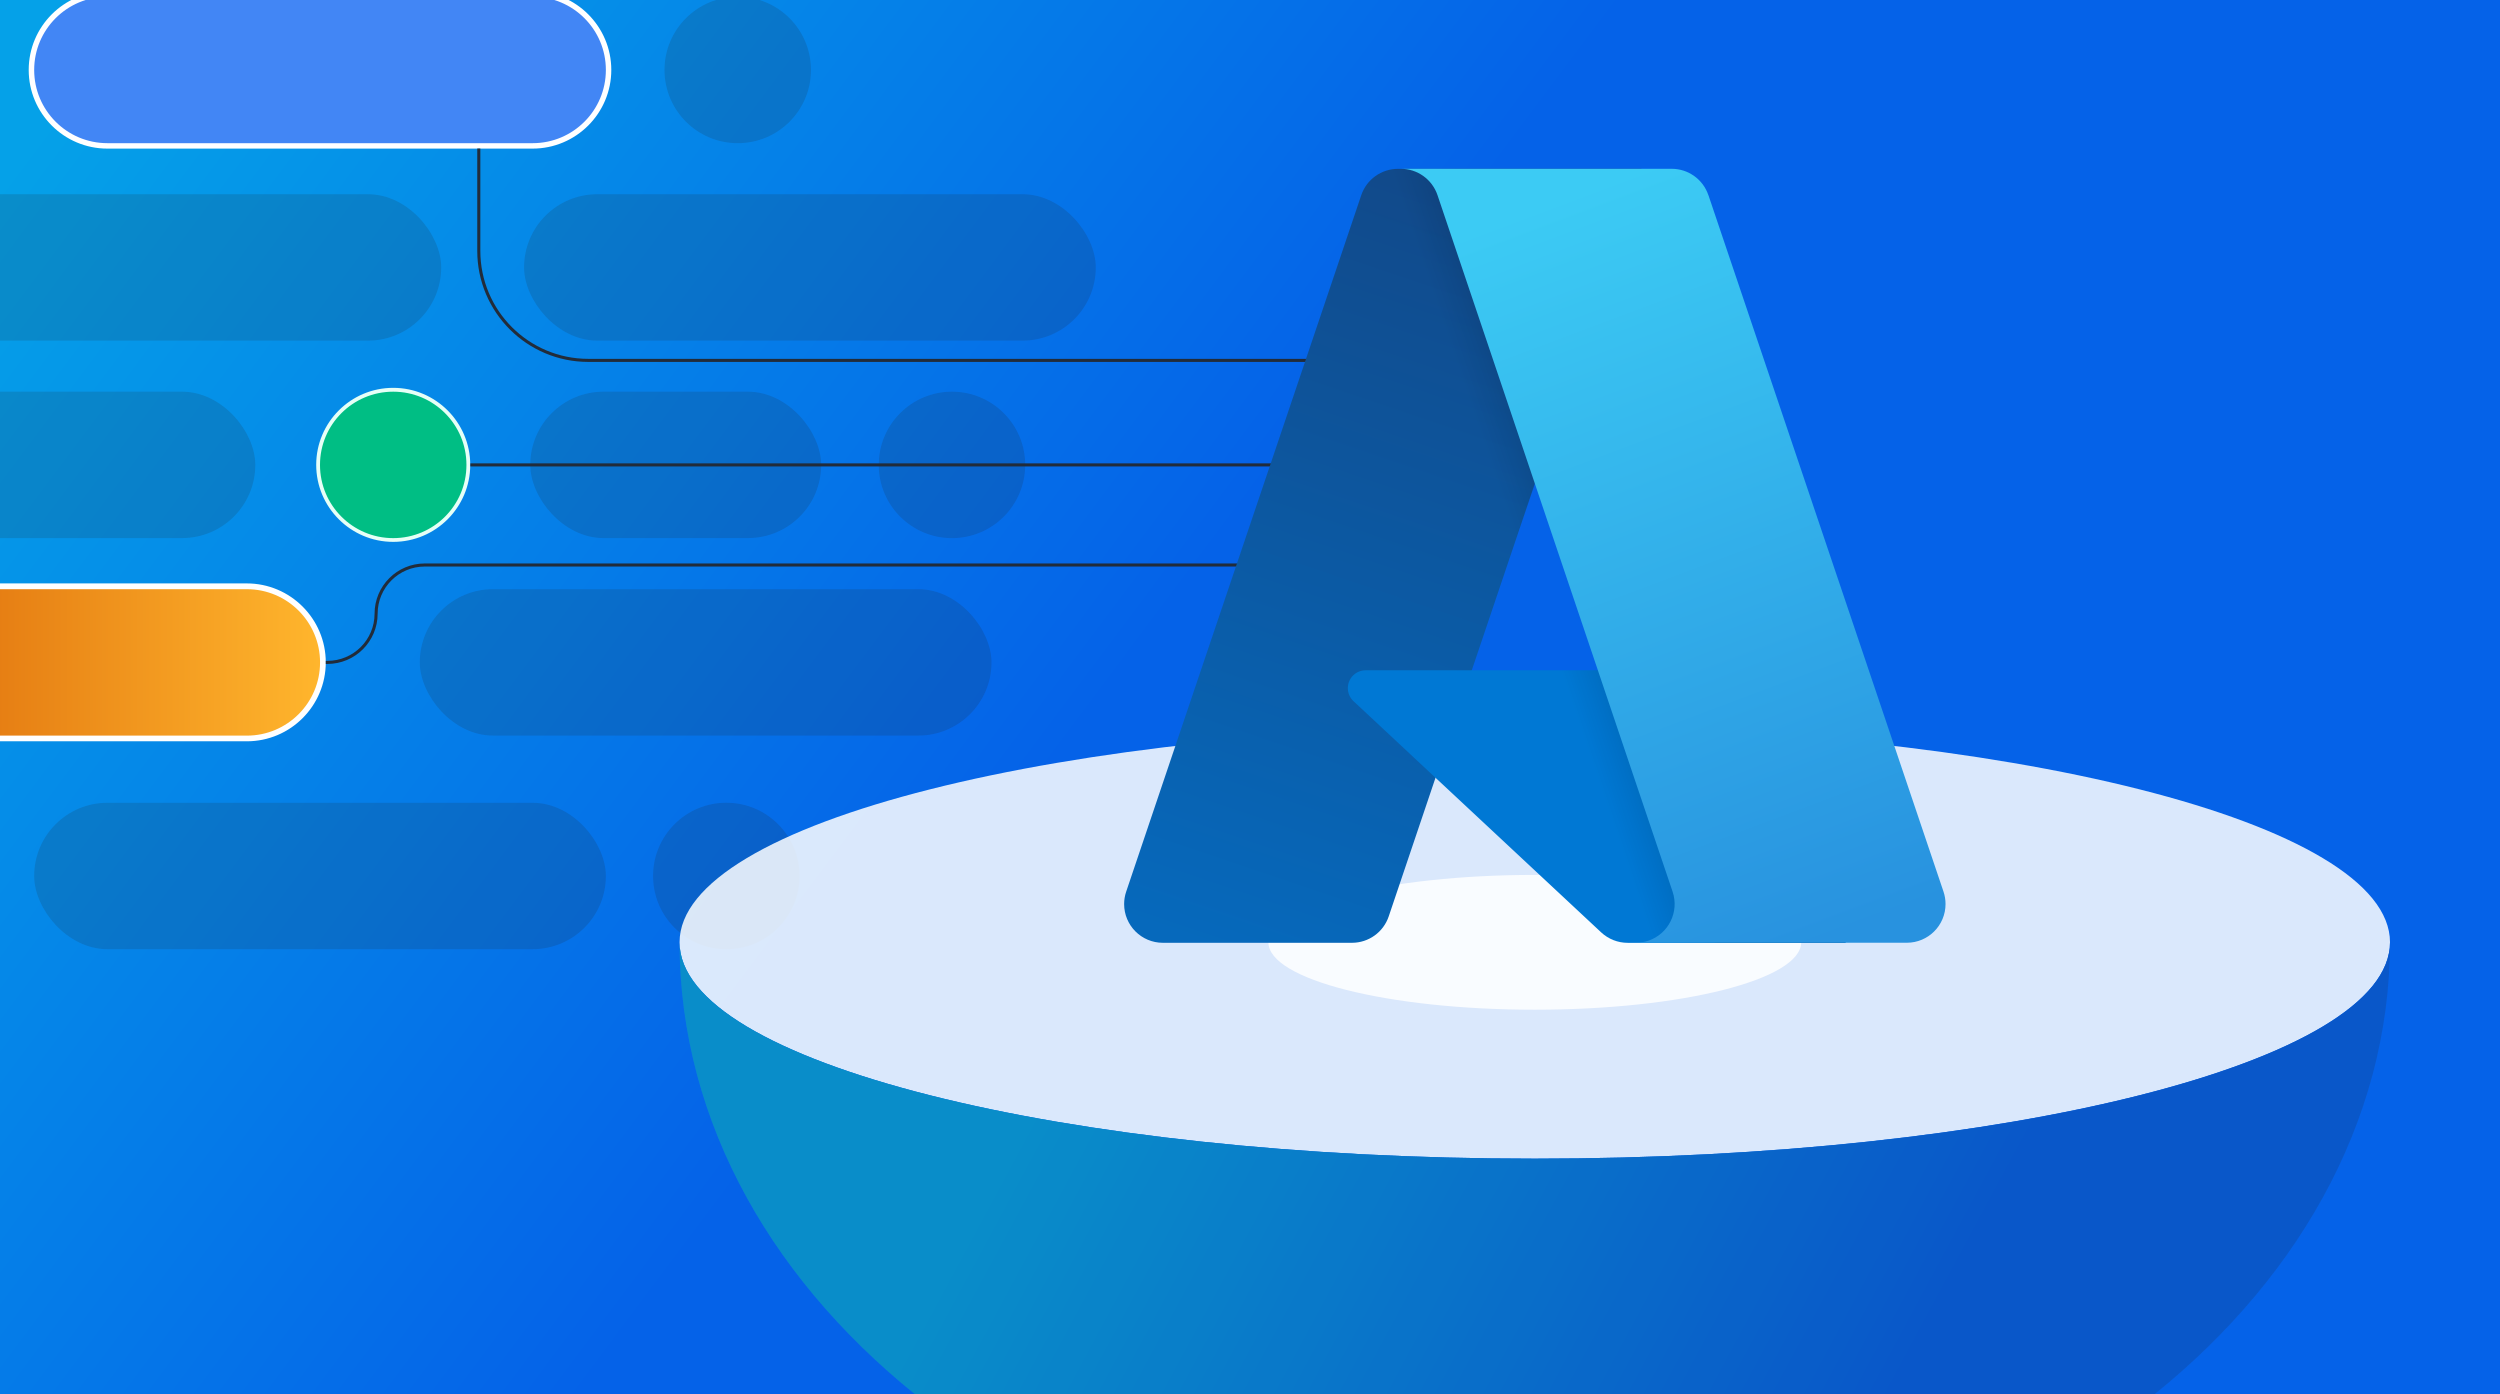 <?xml version="1.0" encoding="UTF-8"?>
<svg id="Layer_1" data-name="Layer 1" xmlns="http://www.w3.org/2000/svg" xmlns:xlink="http://www.w3.org/1999/xlink" viewBox="0 0 520 290">
  <rect x="0" y="0" width="520" height="290" fill="#333333" stroke="none"/>
  <defs>
    <style>
      .cls-1 {
        fill: url(#linear-gradient);
      }

      .cls-1, .cls-2, .cls-3, .cls-4, .cls-5, .cls-6, .cls-7, .cls-8, .cls-9, .cls-10, .cls-11, .cls-12, .cls-13, .cls-14, .cls-15 {
        stroke-width: 0px;
      }

      .cls-2 {
        opacity: .85;
      }

      .cls-2, .cls-9 {
        fill: #fff;
      }

      .cls-3 {
        fill: url(#linear-gradient-6);
      }

      .cls-4 {
        fill: #4286f5;
      }

      .cls-5 {
        fill: url(#linear-gradient-5);
      }

      .cls-6 {
        fill: #e6fff7;
      }

      .cls-7, .cls-16 {
        fill: none;
      }

      .cls-17, .cls-14 {
        opacity: .15;
      }

      .cls-8 {
        fill: #00be84;
      }

      .cls-10 {
        fill: url(#linear-gradient-2);
      }

      .cls-11 {
        fill: #0078d4;
      }

      .cls-12 {
        fill: url(#linear-gradient-3);
      }

      .cls-13, .cls-14 {
        fill: #231f20;
      }

      .cls-18 {
        clip-path: url(#clippath);
      }

      .cls-16 {
        stroke: #222c3a;
        stroke-miterlimit: 10;
        stroke-width: .64px;
      }

      .cls-15 {
        fill: url(#linear-gradient-4);
      }
    </style>
    <clipPath id="clippath">
      <rect class="cls-7" width="520" height="290"/>
    </clipPath>
    <linearGradient id="linear-gradient" x1="42.09" y1="-18.11" x2="240.69" y2="130.55" gradientUnits="userSpaceOnUse">
      <stop offset="0" stop-color="#05a1e8"/>
      <stop offset="1" stop-color="#0562e8"/>
    </linearGradient>
    <linearGradient id="linear-gradient-2" x1="-52.94" y1="137.78" x2="67.16" y2="137.78" gradientUnits="userSpaceOnUse">
      <stop offset="0" stop-color="#d35400"/>
      <stop offset="1" stop-color="#ffb62d"/>
    </linearGradient>
    <linearGradient id="linear-gradient-3" x1="238.24" y1="187.78" x2="401.3" y2="275.66" xlink:href="#linear-gradient"/>
    <linearGradient id="linear-gradient-4" x1="-2139.3" y1="451.94" x2="-2172.9" y2="551.21" gradientTransform="translate(3651.85 -659.11) scale(1.56)" gradientUnits="userSpaceOnUse">
      <stop offset="0" stop-color="#114a8b"/>
      <stop offset="1" stop-color="#0669bc"/>
    </linearGradient>
    <linearGradient id="linear-gradient-5" x1="-2128.8" y1="498.2" x2="-2136.57" y2="500.83" gradientTransform="translate(3651.85 -659.11) scale(1.56)" gradientUnits="userSpaceOnUse">
      <stop offset="0" stop-color="#000" stop-opacity=".3"/>
      <stop offset=".07" stop-color="#000" stop-opacity=".2"/>
      <stop offset=".32" stop-color="#000" stop-opacity=".1"/>
      <stop offset=".62" stop-color="#000" stop-opacity=".05"/>
      <stop offset="1" stop-color="#000" stop-opacity="0"/>
    </linearGradient>
    <linearGradient id="linear-gradient-6" x1="-2132.83" y1="448.96" x2="-2095.95" y2="547.23" gradientTransform="translate(3651.85 -659.11) scale(1.56)" gradientUnits="userSpaceOnUse">
      <stop offset="0" stop-color="#3ccbf4"/>
      <stop offset="1" stop-color="#2892df"/>
    </linearGradient>
  </defs>
  <g class="cls-18">
    <rect class="cls-1" width="520" height="290"/>
    <g>
      <g class="cls-17">
        <rect class="cls-13" x="-27.14" y="40.4" width="118.91" height="30.45" rx="15.23" ry="15.23"/>
      </g>
      <g class="cls-17">
        <rect class="cls-13" x="109.01" y="40.4" width="118.91" height="30.45" rx="15.23" ry="15.23"/>
      </g>
      <g>
        <path class="cls-4" d="m22.34,30.34c-8.71,0-15.79-7.08-15.79-15.79S13.63-1.25,22.34-1.25h88.46c8.71,0,15.79,7.08,15.79,15.79s-7.08,15.79-15.79,15.79H22.34Z"/>
        <path class="cls-9" d="m110.79-.68c8.41,0,15.23,6.82,15.23,15.23s-6.82,15.23-15.23,15.23H22.34c-8.41,0-15.23-6.82-15.23-15.23S13.93-.68,22.34-.68h88.46m0-1.14H22.34C13.31-1.82,5.97,5.52,5.97,14.55s7.34,16.36,16.36,16.36h88.46c9.02,0,16.36-7.34,16.36-16.36S119.82-1.82,110.79-1.82h0Z"/>
      </g>
      <g class="cls-17">
        <rect class="cls-13" x="7.11" y="166.98" width="118.91" height="30.45" rx="15.23" ry="15.23"/>
      </g>
      <g class="cls-17">
        <rect class="cls-13" x="-65.81" y="81.47" width="118.91" height="30.45" rx="15.23" ry="15.23"/>
      </g>
      <g class="cls-17">
        <rect class="cls-13" x="110.3" y="81.47" width="60.5" height="30.45" rx="15.23" ry="15.23"/>
      </g>
      <g class="cls-17">
        <rect class="cls-13" x="87.32" y="122.55" width="118.91" height="30.45" rx="15.23" ry="15.23"/>
      </g>
      <g>
        <path class="cls-10" d="m-37.12,153.6c-8.73,0-15.82-7.1-15.82-15.82s7.1-15.82,15.82-15.82H51.34c8.73,0,15.82,7.1,15.82,15.82s-7.1,15.82-15.82,15.82H-37.12Z"/>
        <path class="cls-9" d="m51.34,122.55c8.41,0,15.23,6.82,15.23,15.23s-6.82,15.23-15.23,15.23H-37.12c-8.41,0-15.23-6.82-15.23-15.23s6.82-15.23,15.23-15.23H51.34m0-1.2H-37.12c-9.06,0-16.42,7.37-16.42,16.42s7.37,16.42,16.42,16.42H51.34c9.06,0,16.42-7.37,16.42-16.42s-7.37-16.42-16.42-16.42h0Z"/>
      </g>
      <g>
        <path class="cls-8" d="m81.79,112.32c-8.62,0-15.62-7.01-15.62-15.62s7.01-15.62,15.62-15.62,15.62,7.01,15.62,15.62-7.01,15.62-15.62,15.62Z"/>
        <path class="cls-6" d="m81.79,81.47c8.41,0,15.23,6.82,15.23,15.23s-6.82,15.23-15.23,15.23-15.23-6.82-15.23-15.23,6.82-15.23,15.23-15.23m0-.8c-8.84,0-16.02,7.19-16.02,16.02s7.19,16.02,16.02,16.02,16.02-7.19,16.02-16.02-7.19-16.02-16.02-16.02h0Z"/>
      </g>
      <g class="cls-17">
        <circle class="cls-13" cx="153.45" cy="14.55" r="15.23"/>
      </g>
      <g class="cls-17">
        <circle class="cls-13" cx="151.07" cy="182.2" r="15.23"/>
      </g>
      <g class="cls-17">
        <circle class="cls-13" cx="198.01" cy="96.7" r="15.23"/>
      </g>
      <path class="cls-16" d="m99.59,30.9v21.28c0,12.58,10.2,22.78,22.78,22.78h151.7"/>
      <path class="cls-16" d="m67.77,137.78h.33c5.59,0,10.13-4.53,10.13-10.13h0c0-5.59,4.53-10.13,10.13-10.13h171.85"/>
      <line class="cls-16" x1="97.84" y1="96.7" x2="266.99" y2="96.7"/>
    </g>
    <g>
      <path class="cls-2" d="m497.12,196c0,24.85-79.64,45-177.89,45s-177.88-20.15-177.88-45,79.64-45,177.88-45,177.89,20.15,177.89,45Z"/>
      <path class="cls-2" d="m374.65,196c0,7.74-24.81,14.02-55.41,14.02s-55.41-6.28-55.41-14.02,24.81-14.02,55.41-14.02,55.41,6.28,55.41,14.02Z"/>
      <path class="cls-12" d="m497.12,196c0,75.34-79.64,136.42-177.89,136.42s-177.88-61.08-177.88-136.42c0,24.85,79.64,45,177.88,45s177.89-20.15,177.89-45Z"/>
      <path class="cls-14" d="m497.12,196c0,75.34-79.64,136.42-177.89,136.42s-177.88-61.08-177.88-136.42c0,24.85,79.64,45,177.88,45s177.89-20.15,177.89-45Z"/>
    </g>
    <g>
      <path class="cls-15" d="m290.77,35.12h50.56l-52.48,155.5c-1.11,3.28-4.18,5.48-7.64,5.48h-39.34c-4.44,0-8.05-3.6-8.05-8.05,0-.88.14-1.74.42-2.57l48.9-144.88c1.11-3.28,4.18-5.48,7.64-5.48h0Z"/>
      <path class="cls-11" d="m364.23,139.42h-80.17c-2.05,0-3.71,1.66-3.71,3.71,0,1.03.43,2.02,1.18,2.72l51.51,48.08c1.5,1.4,3.47,2.18,5.53,2.18h45.39l-19.73-56.68Z"/>
      <path class="cls-5" d="m290.77,35.12c-3.5-.01-6.6,2.25-7.66,5.59l-48.82,144.64c-1.5,4.18.67,8.78,4.85,10.28.88.31,1.8.47,2.74.47h40.36c3.06-.55,5.59-2.7,6.62-5.63l9.74-28.69,34.77,32.43c1.46,1.21,3.29,1.87,5.18,1.89h45.23l-19.84-56.68h-57.82s35.39-104.3,35.39-104.3h-50.74Z"/>
      <path class="cls-3" d="m355.34,40.59c-1.1-3.27-4.17-5.48-7.63-5.48h-56.34c3.45,0,6.52,2.2,7.63,5.48l48.9,144.88c1.42,4.21-.84,8.78-5.05,10.2-.83.28-1.7.42-2.57.42h56.34c4.45,0,8.05-3.61,8.05-8.05,0-.87-.14-1.74-.42-2.57l-48.9-144.88Z"/>
    </g>
  </g>
</svg>